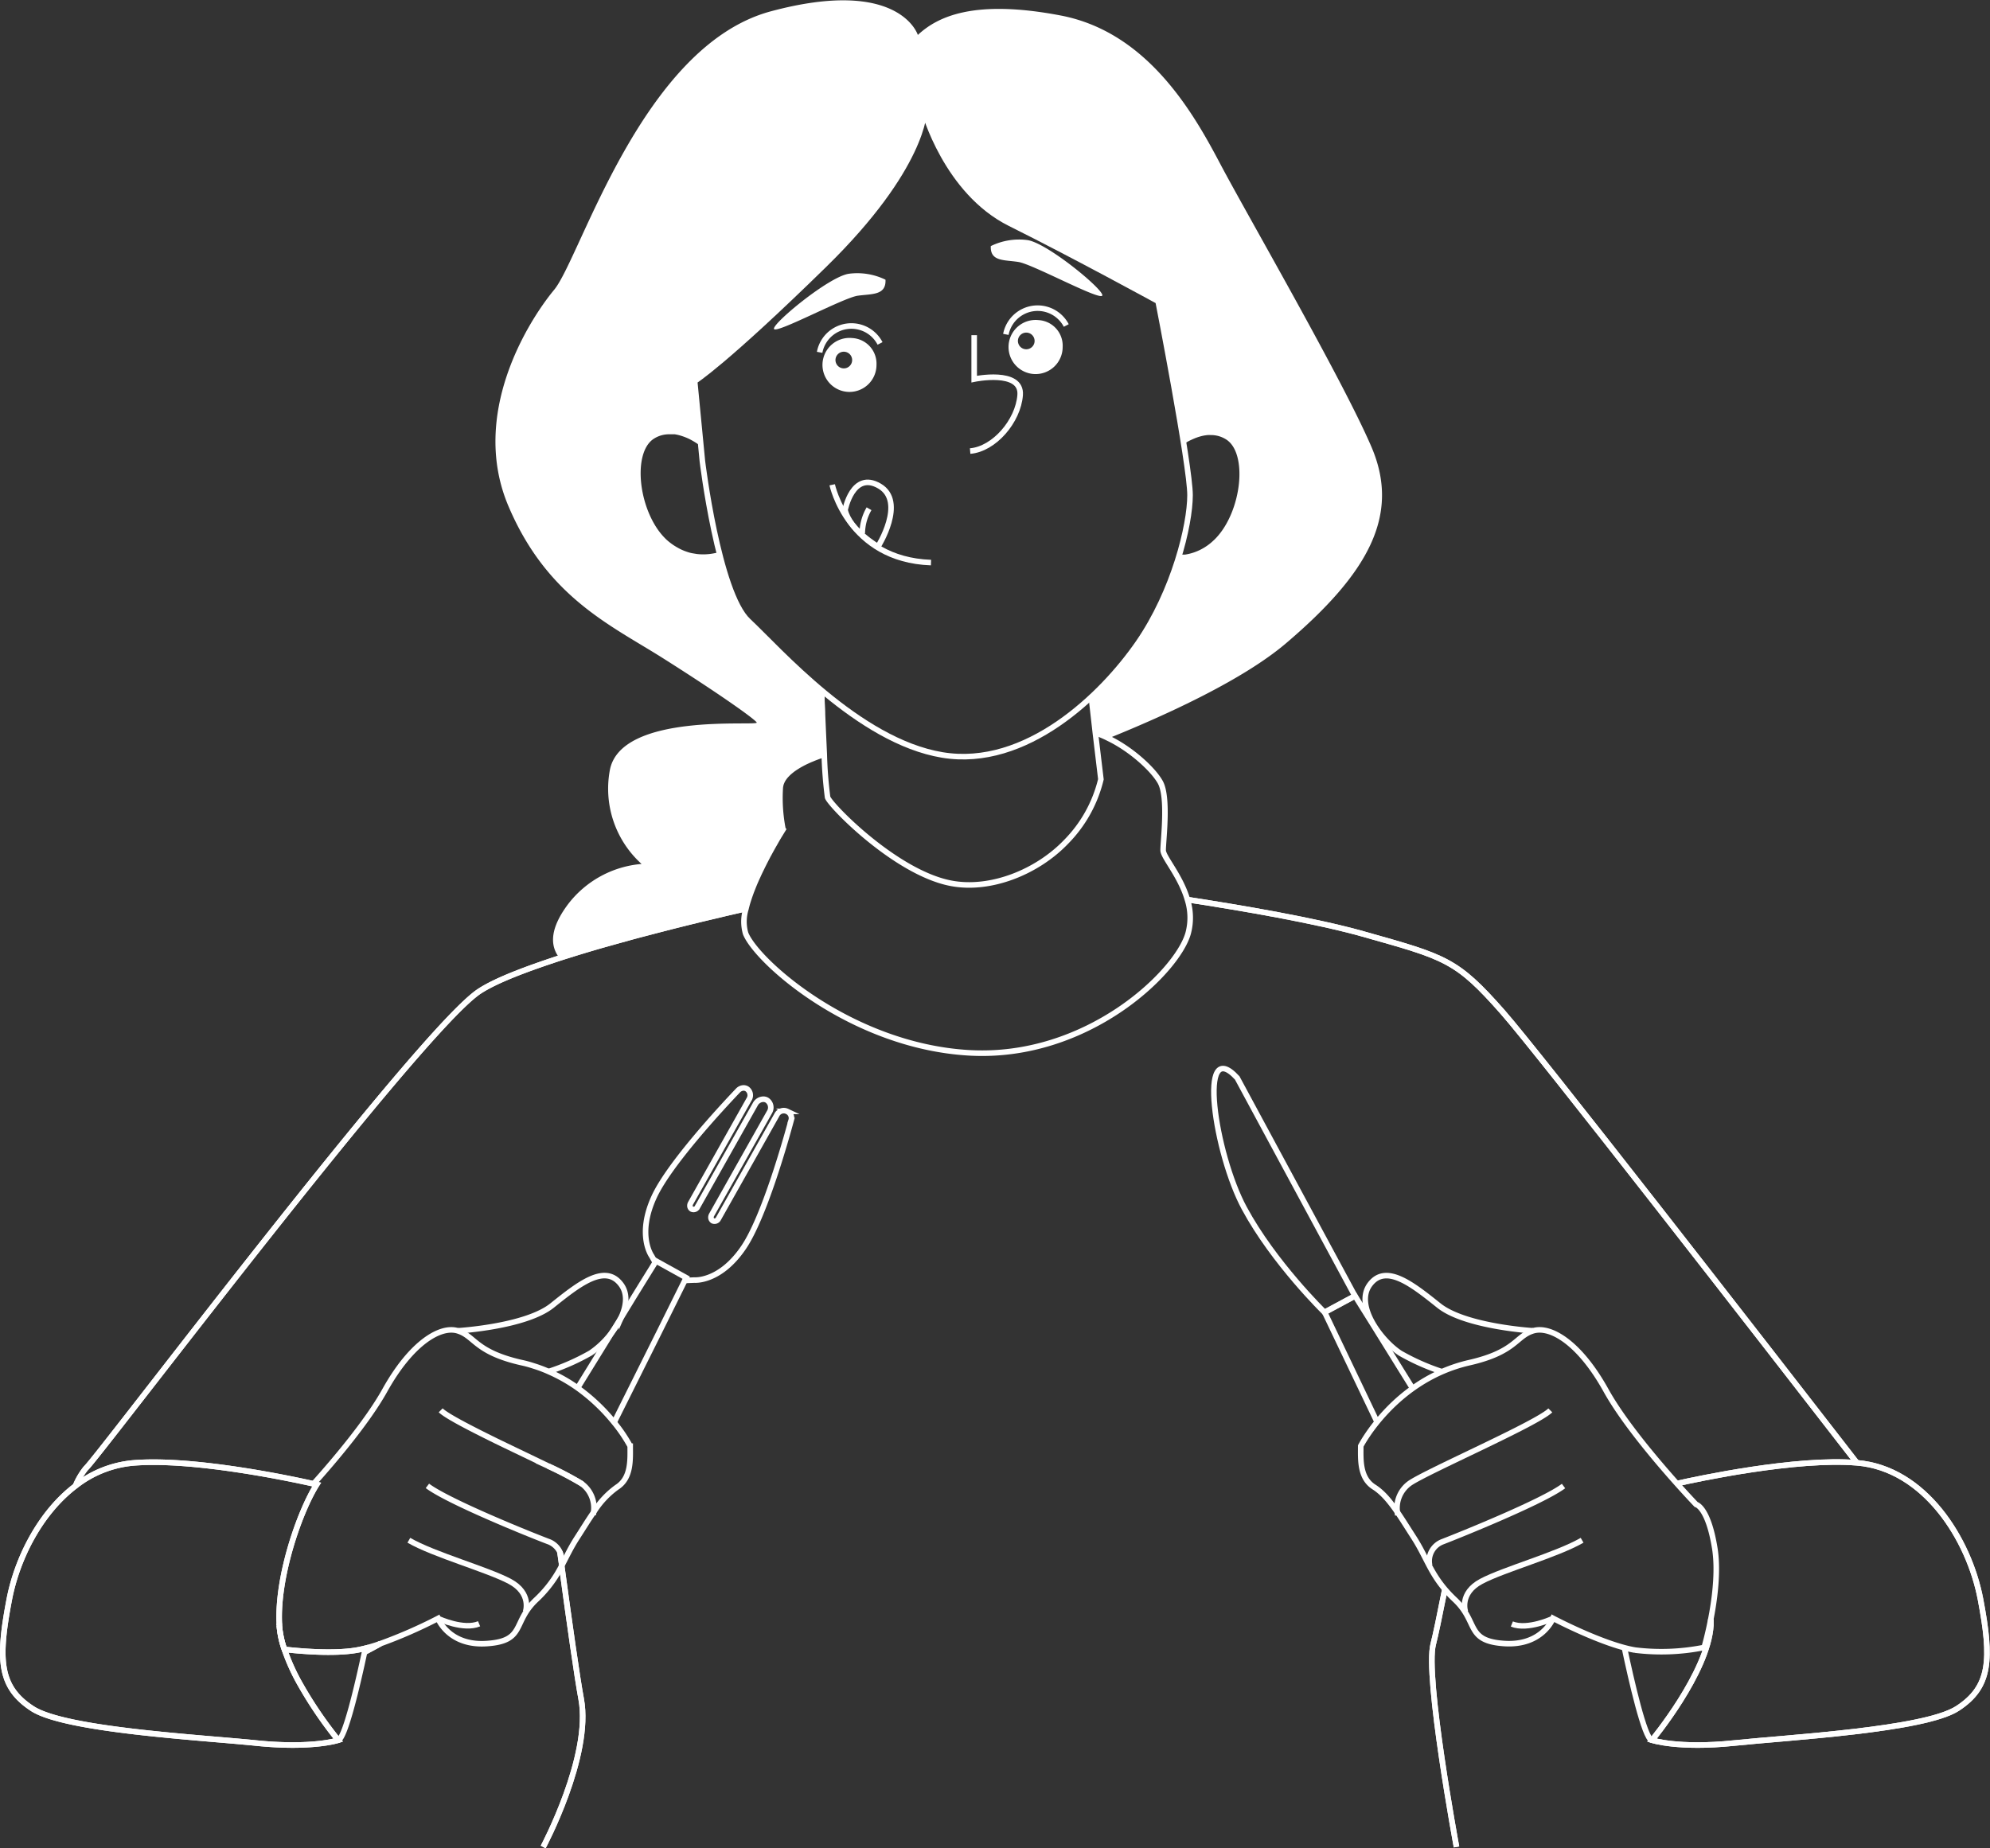 <?xml version="1.0" encoding="UTF-8"?> <svg xmlns="http://www.w3.org/2000/svg" viewBox="0 0 358.09 332.66"><rect x="0" y="0" width="358.09" height="332.66" fill="#333333" stroke="none"/><defs><style>.cls-1{fill:none;stroke:#fff;stroke-miterlimit:10;}.cls-2{fill:#fff;}</style></defs><g id="Слой_2" data-name="Слой 2"><g id="Character"><path class="cls-1" d="M134.23,163.54h0l-.38.08-3.3.76-1.2.29-.55.13-.93.22c-2.21.52-4.68,1.13-7.29,1.79l-1.13.29-1.31.34L116,168c-1.08.28-2.17.57-3.26.88l-1.1.3-3.29.92c-2.61.75-5.2,1.54-7.65,2.33-6.1,2-11.4,4-14.37,5.93-10.65,6.85-69,84.38-70.89,85.9a12.71,12.71,0,0,0-1.86,3.16h0"></path><path class="cls-1" d="M213.68,161.91c9.78,1.5,23.1,3.78,31.63,6.19,14.84,4.19,16.74,4.57,25.11,14.07,6.5,7.39,46.3,58.64,63.73,81.13"></path><path class="cls-1" d="M68.43,295.82c-.85.47-1.79,1-2.82,1.53"></path><path class="cls-1" d="M97.74,332.42s8.74-16.36,6.84-26.63c-.72-3.87-2.08-13.48-3.51-24h0l0-.25c-.11-.76-.21-1.53-.32-2.29h0"></path><path class="cls-1" d="M260,286c-.94,4.74-1.71,8.44-2.09,9.88-1.53,5.71,4.18,36.52,4.18,36.52"></path><line class="cls-1" x1="98.67" y1="263.85" x2="98.67" y2="263.84"></line><path class="cls-1" d="M134.23,163.54h0l-.38.08-3.3.76-1.2.29-.55.13-.93.22c-2.21.52-4.68,1.13-7.29,1.79l-1.13.29-1.31.34L116,168c-1.08.28-2.17.57-3.26.88l-1.1.3-3.29.92c-2.61.75-5.2,1.54-7.65,2.33-6.1,2-11.4,4-14.37,5.93-10.65,6.85-69,84.38-70.89,85.9a12.71,12.71,0,0,0-1.86,3.16h0"></path><path class="cls-1" d="M213.68,161.91c9.78,1.5,23.1,3.78,31.63,6.19,14.84,4.19,16.74,4.57,25.11,14.07,6.5,7.39,46.3,58.64,63.73,81.13"></path><path class="cls-1" d="M68.43,295.82c-.85.47-1.79,1-2.82,1.53"></path><path class="cls-1" d="M97.74,332.42s8.74-16.36,6.84-26.63c-.72-3.87-2.08-13.48-3.51-24h0l0-.25c-.11-.76-.21-1.53-.32-2.29h0"></path><path class="cls-1" d="M260,286c-.94,4.74-1.71,8.44-2.09,9.88-1.53,5.71,4.18,36.52,4.18,36.52"></path><line class="cls-1" x1="98.67" y1="263.85" x2="98.67" y2="263.84"></line><path class="cls-1" d="M197.11,131.88a18,18,0,0,1,2.36,1c4.15,2,8.09,5.66,9.33,7.92,1.5,2.75.5,10.49.5,12.23,0,1.22,3.14,4.61,4.38,8.92a10.82,10.82,0,0,1,.11,6.06c-2,7-18.22,22.71-39.44,21.47S136.16,173,134.17,168a7.71,7.71,0,0,1,.05-4.42h0c.06-.27.14-.55.21-.83.2-.69.44-1.4.7-2.12.11-.3.23-.6.35-.9.27-.69.57-1.38.89-2.06.18-.4.36-.79.55-1.17.37-.77.75-1.52,1.12-2.22.1-.21.21-.41.32-.6q.42-.78.81-1.47l.68-1.19c.19-.33.36-.61.51-.85l.08-.13.46-.75a29.2,29.2,0,0,1-.5-7.49,3,3,0,0,1,.06-.42,2,2,0,0,1,.09-.35.58.58,0,0,1,.06-.17l.12-.28a4.67,4.67,0,0,1,.82-1.15l.23-.24a8.49,8.49,0,0,1,.77-.65,2.92,2.92,0,0,1,.28-.21,15.93,15.93,0,0,1,2.49-1.4c.22-.1.43-.2.64-.28s.42-.18.63-.26l.6-.23.57-.2.52-.18h0"></path><path class="cls-1" d="M196.37,125.4h0l.73,6.47,1,8.38a24,24,0,0,1-6.24,11.24c-5.25,5.49-13.66,8.83-20.72,7.48-9.91-1.88-21.72-14-22.22-15.47a75.14,75.14,0,0,1-.6-7.77c-.11-2.3-.22-4.82-.32-7.15,0-.86-.07-1.7-.1-2.48,0-.43,0-.86-.05-1.26,0-.23,0-.45,0-.66h0"></path><path class="cls-1" d="M129.53,99.88h0l-.35.1-.36.09-.23,0a10.44,10.44,0,0,1-3.28.13l-.89-.15a6.65,6.65,0,0,1-.92-.25,9.65,9.65,0,0,1-1.91-.86,10.67,10.67,0,0,1-1-.64,11.47,11.47,0,0,1-1-.81c-.16-.15-.31-.31-.47-.47-4.74-5-6-15.72-1.75-18.47a5.55,5.55,0,0,1,3.07-.89c.21,0,.42,0,.62,0l.42,0,.57.11a11.22,11.22,0,0,1,1.58.51c.24.1.47.2.69.31a15,15,0,0,1,1.66,1h0"></path><path class="cls-1" d="M212.07,100.32a1.08,1.08,0,0,0,.18,0c.2,0,.4,0,.61,0l.37,0a9.55,9.55,0,0,0,2.6-.75,5.24,5.24,0,0,0,.48-.23,10.07,10.07,0,0,0,2.36-1.67c.17-.15.35-.33.52-.51,4.74-5,6-15.72,1.75-18.47a5.55,5.55,0,0,0-3.07-.89,5.12,5.12,0,0,0-.56,0,4.26,4.26,0,0,0-.5.06,2.14,2.14,0,0,0-.35.06,6.49,6.49,0,0,0-.76.19,5.44,5.44,0,0,0-.57.19,1.66,1.66,0,0,0-.31.12c-.21.08-.41.17-.6.26a9.69,9.69,0,0,0-1.07.56l-.17.1-.06,0h0"></path><path class="cls-1" d="M166.31,20s0,10.07-18,27.69S125,68.59,125,68.59L126.39,83s2.87,23.73,8.27,28.77,19.78,21.58,34.88,24.1,28.78-10.79,35.25-20.14,9.35-21.22,9.35-26.62-5.75-34.89-5.75-34.89-15.11-8.27-26.62-14S166.31,20,166.31,20Z"></path><path class="cls-1" d="M175.3,60.32v7.91s8.63-1.8,8.27,2.88-4.67,9.71-9,10.07"></path><path class="cls-1" d="M149.75,87.25s2.87,13.48,17.78,14"></path><path class="cls-1" d="M152.07,91.79s1.35-7.14,6.19-4.31-.27,10.9-.27,10.9S152.88,95.42,152.07,91.79Z"></path><path class="cls-1" d="M155.16,96a9,9,0,0,1,1.22-4.44"></path><path class="cls-1" d="M147.49,63.41a5.81,5.81,0,0,1,10.87-1.6"></path><path class="cls-1" d="M181,60.18a5.82,5.82,0,0,1,10.87-1.6"></path><path class="cls-2" d="M119.44,118.55c9.49,6,16.23,10.73,16.73,11.48s-24.71-2-26.46,8.74a18.24,18.24,0,0,0,5.74,16.72,18.6,18.6,0,0,0-13.23,7.24c-2.82,3.76-3.61,7.09-1.53,9.71,11.92-3.85,26.9-7.39,33.54-8.9,1.43-6,6.68-14.29,6.68-14.29a29.13,29.13,0,0,1-.5-7.49c.18-3.12,5.24-5.16,7.89-6-.2-3.86-.38-8.36-.5-11.55-5.85-4.92-10.54-10-13.14-12.44-2.1-2-3.82-6.75-5.13-11.87a9.93,9.93,0,0,1-10.34-2.8c-4.74-5-6-15.72-1.74-18.47,3.19-2.06,6.94,0,8.61,1.1L125,68.59s5.39-3.24,23.37-20.86,18-27.69,18-27.69,3.95,14.38,15.46,20.14,26.62,14,26.62,14,2.84,14.6,4.53,25.13c1.86-1.13,5.16-2.57,8-.72,4.24,2.75,3,13.48-1.75,18.47a9.87,9.87,0,0,1-7.12,3.25,56.69,56.69,0,0,1-7.28,15.38,61.52,61.52,0,0,1-8.41,9.7l.73,6.47a16.89,16.89,0,0,1,2.37,1c11.19-4.53,24.28-10.66,31.79-17,15-12.73,20.72-23.21,15.47-35.44s-22.46-41.93-27.2-50.92-13-23.71-28.71-26.71-22.21.25-25.71,3.5c0,0-3.24-10.49-26.46-4.25S104.47,46.41,99.72,52.15,84.5,74.62,91.49,91.09,110,112.56,119.44,118.55Z"></path><path class="cls-2" d="M153.34,60.84a4.86,4.86,0,1,0,4.38,4.84A4.62,4.62,0,0,0,153.34,60.84Zm-1.5,5.46a1.5,1.5,0,1,1,1.5-1.5A1.5,1.5,0,0,1,151.84,66.3Z"></path><path class="cls-2" d="M186.85,57.61a4.87,4.87,0,1,0,4.37,4.84A4.61,4.61,0,0,0,186.85,57.61Zm-2.18,5.25a1.5,1.5,0,1,1,1.5-1.5A1.5,1.5,0,0,1,184.67,62.86Z"></path><path class="cls-2" d="M159.34,50.34a11.58,11.58,0,0,0-6.6-1.07c-3.63.53-14,9.15-13.45,9.95s12.51-5.65,15.07-6S159.47,53.17,159.34,50.34Z"></path><path class="cls-2" d="M178.29,44.29a11.53,11.53,0,0,1,6.6-1.08c3.63.54,14,9.15,13.45,10s-12.51-5.65-15.07-6.06S178.16,47.11,178.29,44.29Z"></path><path class="cls-1" d="M292.31,296.59c1.23,5.81,3.6,16.23,4.9,16.6"></path><path class="cls-1" d="M307.82,292.18l-.12-.06"></path><path class="cls-1" d="M259.47,246.87a40.32,40.32,0,0,1-7.47-3.31c-3.34-2.14-8.35-8.59-5.48-12.4s7.63,0,12.4,3.81,16.94,4.54,16.94,4.54"></path><path class="cls-1" d="M222.63,194l21.19,39.26-5.46,2.94s-9.14-8.89-14.46-18.76S215.44,186.18,222.63,194Z"></path><path class="cls-1" d="M254.19,249.88c-5.47-8.86-10.37-16.66-10.37-16.66l-5.46,2.94s4.57,9.59,9.44,19.76h0"></path><path class="cls-1" d="M305.21,270.77S293.76,258.84,289,250.25s-10-11.69-13.12-10.74-3.1,3.82-11.46,5.73c-13.46,3.07-19.56,15-19.56,15,0,2.38-.24,5.72,2.39,7.39s4.53,5,7.15,9.07,3.11,7.16,7.4,11.21,1.91,7.4,8.83,7.88,8.83-4.54,8.83-4.54,9.06,4.78,14.79,5.73a39,39,0,0,0,12.4-.48s3.11-10.5,1.91-17.89S305.21,270.77,305.21,270.77Z"></path><path class="cls-1" d="M251.53,272.67a5.48,5.48,0,0,1,2.15-5.72c3.1-2.15,22.9-10.74,25.29-13.12"></path><path class="cls-1" d="M257.26,281.74a3.72,3.72,0,0,1,2.38-4.29c3.1-1.2,17.9-7.16,21.71-10"></path><path class="cls-1" d="M263.7,290.09s-1.19-3.34,2.86-5.49,13.6-4.77,18.13-7.39"></path><path class="cls-1" d="M279.45,291.28s-4.54,2.15-7.4,1"></path><path class="cls-1" d="M50.26,292.18c0,.11,0,.22,0,.33a17,17,0,0,0,.92,4.34c3.1.35,8.84.82,12.84.16.55-.09,1.13-.22,1.74-.37,0,.23-.1.46-.16.71-1.26,5.91-3.49,15.48-4.74,15.84"></path><path class="cls-1" d="M82.4,239.51s12.17-.72,16.94-4.54,9.54-7.63,12.4-3.81c1.23,1.63,1,3.75.1,5.8h0v0a15.34,15.34,0,0,1-2,3.2s0,0,0,0a16,16,0,0,1-3.56,3.34,40.32,40.32,0,0,1-7.47,3.31h0"></path><path class="cls-1" d="M123.23,230.45l1.72-.07s4.63.42,8.9-5.94c3.64-5.42,7.46-18.91,8.51-22.79a1.33,1.33,0,0,0-.56-1.54l-.17-.09a1.39,1.39,0,0,0-1.85.66l-10.51,18.67a.78.78,0,0,1-1,.37.72.72,0,0,1-.34-.63.91.91,0,0,1,.12-.44l10.42-18.51A1.58,1.58,0,0,0,138,198a1.26,1.26,0,0,0-.65-.17,1.68,1.68,0,0,0-1.44.91l-10.42,18.51a.77.77,0,0,1-1,.36.69.69,0,0,1-.34-.62.88.88,0,0,1,.12-.44l10.51-18.68a1.39,1.39,0,0,0-.4-1.92,1.19,1.19,0,0,0-.58-.15,1.44,1.44,0,0,0-1,.46c-2.78,2.91-12.33,13.18-15.07,19.1-3.22,6.95-.46,10.7-.46,10.7l.66,1.18"></path><path class="cls-1" d="M110.51,256c5.77-11.5,11.46-23,12.72-25.54.15-.33.24-.51.24-.51l-5.41-3-.2.32c-.66,1.07-3,4.79-6,9.74h0v0l-2,3.2s0,0,0,0c-1.84,3-3.85,6.25-5.9,9.55"></path><path class="cls-1" d="M51.19,296.85c3.1.35,8.84.82,12.84.16.55-.09,1.13-.22,1.74-.37.85-.23,1.75-.5,2.66-.82a87,87,0,0,0,10.39-4.54h0c.11.28,2.11,5,8.82,4.52,6.92-.47,4.53-3.81,8.82-7.87a21.84,21.84,0,0,0,4.6-6.1h0c.87-1.63,1.61-3.26,2.8-5.1,1.07-1.65,2-3.19,2.95-4.54a15.74,15.74,0,0,1,4.21-4.53c2.62-1.67,2.38-5,2.38-7.39a27.41,27.41,0,0,0-2.9-4.28,33.62,33.62,0,0,0-6.59-6.22,29.29,29.29,0,0,0-5.13-2.9h0a22.85,22.85,0,0,0-2.44-.94l-.53-.17c-.63-.2-1.29-.38-2-.53-8.35-1.9-8.35-4.77-11.45-5.72s-8.35,2.15-13.12,10.73c-3.12,5.6-9.06,12.62-12.83,16.82m42.22-3.21a63.69,63.69,0,0,1,5.92,3.1c.09.07.19.13.27.2"></path><path class="cls-1" d="M79.3,253.82c1,1,5.28,3.21,10,5.53,2.22,1.08,4.55,2.19,6.71,3.23l2.62,1.26h0a63.69,63.69,0,0,1,5.92,3.1c.09.07.19.13.27.2a5.39,5.39,0,0,1,2,5,3.91,3.91,0,0,1-.09.48"></path><path class="cls-1" d="M76.91,267.42c3.82,2.87,18.61,8.83,21.71,10a3.69,3.69,0,0,1,2.1,1.84h0a4.19,4.19,0,0,1,.32,2.29l0,.16"></path><path class="cls-1" d="M94.57,290.09s1.19-3.34-2.86-5.49-13.6-4.77-18.14-7.39"></path><path class="cls-1" d="M86.21,292.24c-2.77,1.15-7.11-.83-7.38-.95h0"></path><path class="cls-1" d="M301.78,267c3.7-.84,21.52-4.65,32.37-3.73h0c12.15,1,20.17,13.7,22.23,24.56s1.81,15.77-4.13,19.64S322,312.67,312,313.71s-14.74-.52-14.74-.52,10.09-12.15,10.6-20.68c0-.11,0-.22,0-.33s0-.49,0-.75v0"></path><path class="cls-1" d="M301.78,267c3.7-.84,21.52-4.65,32.37-3.73h0c12.15,1,20.17,13.7,22.23,24.56s1.81,15.77-4.13,19.64S322,312.67,312,313.71s-14.74-.52-14.74-.52,10.09-12.15,10.6-20.68c0-.11,0-.22,0-.33s0-.49,0-.75v0"></path><path class="cls-1" d="M60.87,313.19s-4.65,1.55-14.74.52-34.38-2.33-40.32-6.21-6.21-8.79-4.14-19.64c1.41-7.38,5.56-15.6,11.9-20.42h0A19.6,19.6,0,0,1,23.9,263.3c11-.94,29.21,3,32.55,3.76l.54.12c-3.06,4.85-7.13,16.5-6.73,25,0,.11,0,.22,0,.33a17,17,0,0,0,.92,4.34,36.61,36.61,0,0,0,2.63,5.9A73.89,73.89,0,0,0,60.87,313.19Z"></path><path class="cls-1" d="M60.87,313.19s-4.65,1.55-14.74.52-34.38-2.33-40.32-6.21-6.21-8.79-4.14-19.64c1.41-7.38,5.56-15.6,11.9-20.42h0A19.6,19.6,0,0,1,23.9,263.3c11-.94,29.21,3,32.55,3.76l.54.12c-3.06,4.85-7.13,16.5-6.73,25,0,.11,0,.22,0,.33a17,17,0,0,0,.92,4.34,36.61,36.61,0,0,0,2.63,5.9A73.89,73.89,0,0,0,60.87,313.19Z"></path></g></g></svg> 